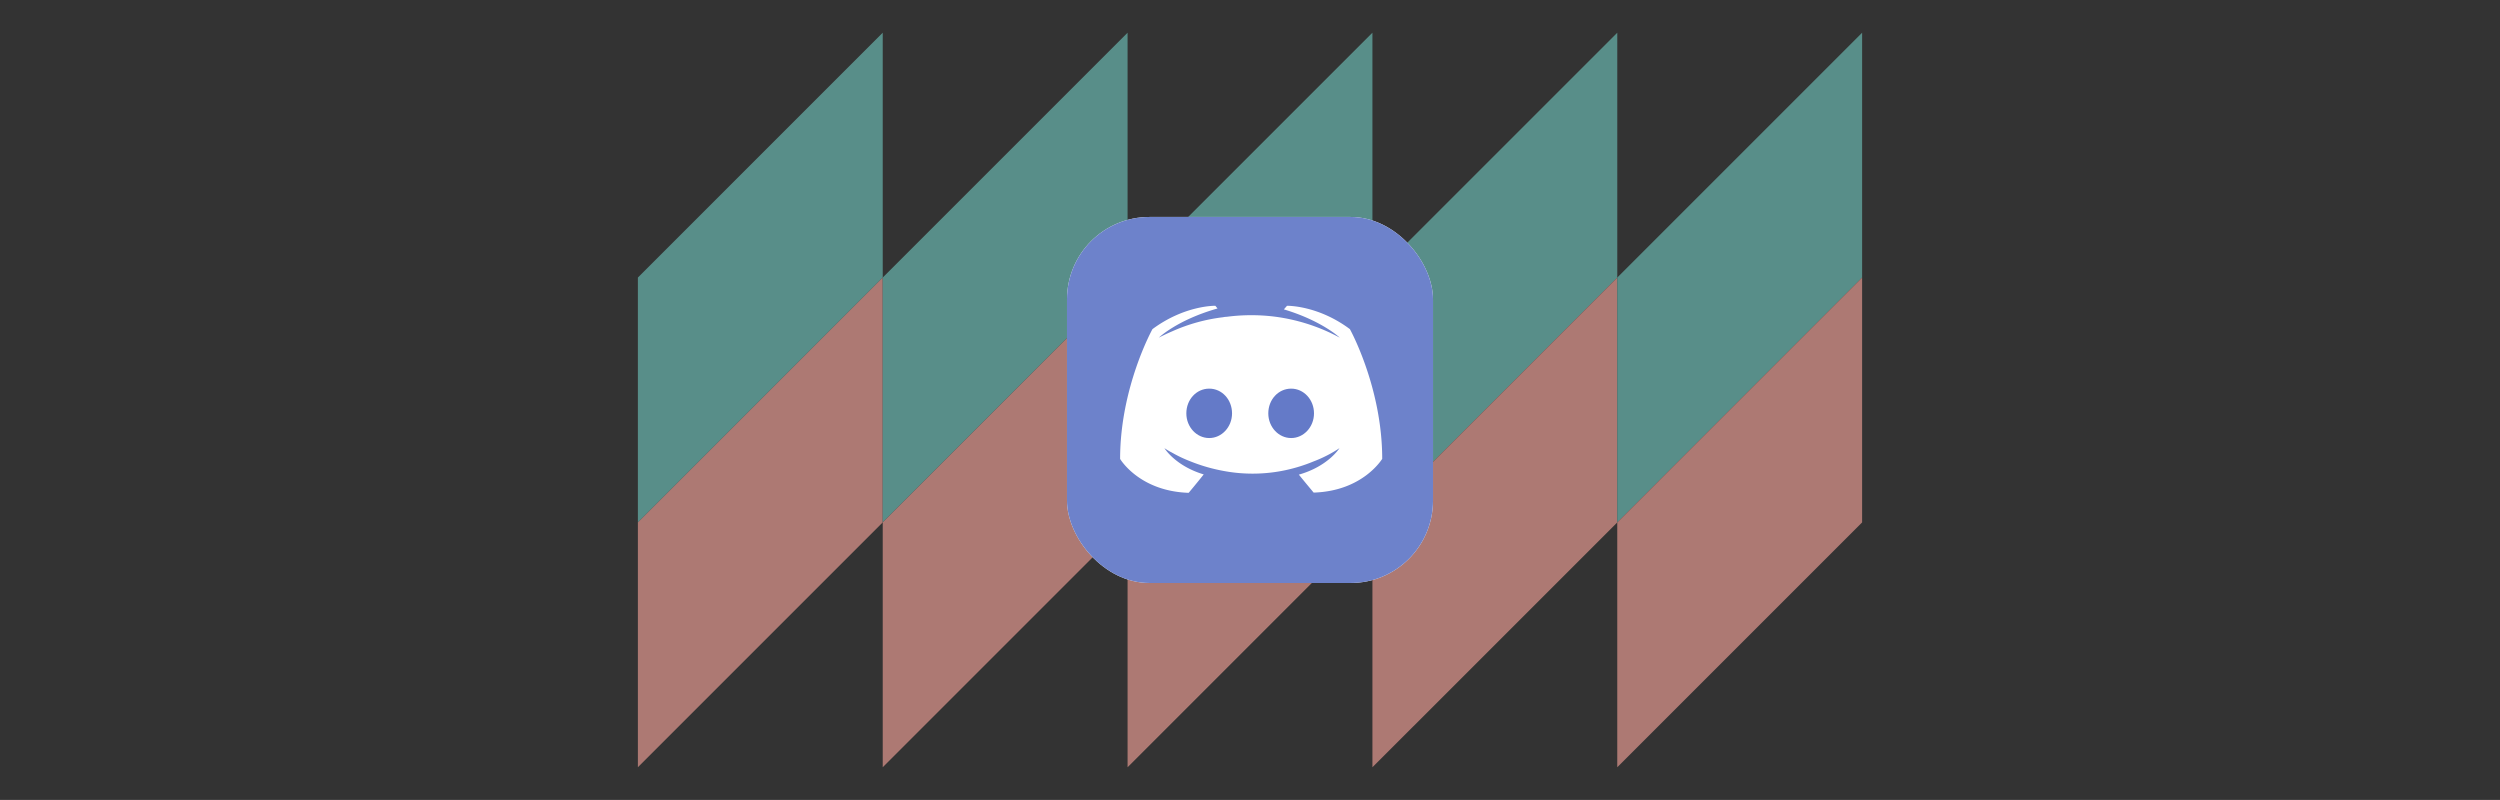 <svg xmlns="http://www.w3.org/2000/svg" xmlns:xlink="http://www.w3.org/1999/xlink" viewBox="0 0 1531.58 490.07"><rect x="0" y="0" width="1531.58" height="490.07" fill="#333333" stroke="none"/><defs><style>.a{fill:none;}.b{opacity:0.6;}.c{fill:#71ccc3;}.d{fill:#ffa89f;}.e{clip-path:url(#a);}.f{fill:#fff;}.g{fill:#647ac8;}.h{fill:#6d82cb;}</style><clipPath id="a"><rect class="a" x="653.67" y="132.92" width="224.24" height="224.24" rx="50.49"/></clipPath></defs><g class="b"><polygon class="c" points="390.79 170.03 390.79 320.04 540.79 170.03 540.79 20.04 390.79 170.03"/><polygon class="d" points="390.79 320.04 390.79 470.04 540.79 320.04 540.79 170.03 390.79 320.04"/><polygon class="c" points="540.79 170.03 540.79 320.04 690.79 170.03 690.79 20.04 540.79 170.03"/><polygon class="d" points="540.79 320.04 540.79 470.04 690.79 320.04 690.79 170.03 540.79 320.04"/><polygon class="c" points="690.79 170.03 690.79 320.04 840.79 170.03 840.79 20.04 690.79 170.03"/><polygon class="d" points="690.79 320.04 690.79 470.04 840.79 320.04 840.79 170.03 690.79 320.04"/><polygon class="c" points="840.79 170.03 840.79 320.04 990.79 170.03 990.79 20.04 840.79 170.03"/><polygon class="d" points="840.79 320.04 840.79 470.04 990.79 320.04 990.79 170.03 840.79 320.04"/><polygon class="c" points="990.79 170.03 990.79 320.04 1140.79 170.03 1140.79 20.04 990.79 170.03"/><polygon class="d" points="990.79 320.04 990.79 470.04 1140.79 320.04 1140.79 170.03 990.79 320.04"/></g><g class="e"><rect class="f" x="653.67" y="132.92" width="224.24" height="224.24" rx="50.49"/><path class="g" d="M791,238.09c-7.84,0-14,6.74-14,15.14s6.33,15.13,14,15.13,14-6.74,14-15.13S798.74,238.09,791,238.09Zm-50.21,0c-7.84,0-14,6.74-14,15.14s6.33,15.13,14,15.13,14-6.74,14-15.13S748.66,238.09,740.82,238.09Z"/><path class="h" d="M857.89,123.64H673.56a28.24,28.24,0,0,0-28.2,28.2V336.17c0,15.55,7.4,45.83,22.95,45.83l217.91,14.43V151.84A28.44,28.44,0,0,0,857.89,123.64Zm-53.1,178.14s-4.95-5.91-9.08-11c18-5.09,24.9-16.23,24.9-16.23a78.57,78.57,0,0,1-15.82,8.11,98.7,98.7,0,0,1-19.95,5.92,96.41,96.41,0,0,1-35.63-.14A105.13,105.13,0,0,1,729,282.53a82.11,82.11,0,0,1-10-4.68c-.41-.28-.82-.41-1.24-.69s-.41-.27-.55-.27c-2.47-1.38-3.85-2.34-3.85-2.34s6.6,10.86,24.07,16.09c-4.12,5.23-9.21,11.28-9.21,11.28-30.4-1-42-20.77-42-20.77,0-43.88,19.81-79.51,19.81-79.51,19.81-14.72,38.52-14.31,38.52-14.31l1.37,1.65c-24.76,7-36,17.89-36,17.89s3-1.65,8.12-3.85a107.69,107.69,0,0,1,31.22-8.67,13.46,13.46,0,0,1,2.34-.28,116.48,116.48,0,0,1,27.79-.27,114.2,114.2,0,0,1,41.41,13.07s-10.87-10.32-34.26-17.34l1.93-2.2s18.84-.41,38.52,14.31c0,0,19.8,35.63,19.8,79.51C846.74,281,835.19,300.82,804.79,301.78Z"/></g></svg>